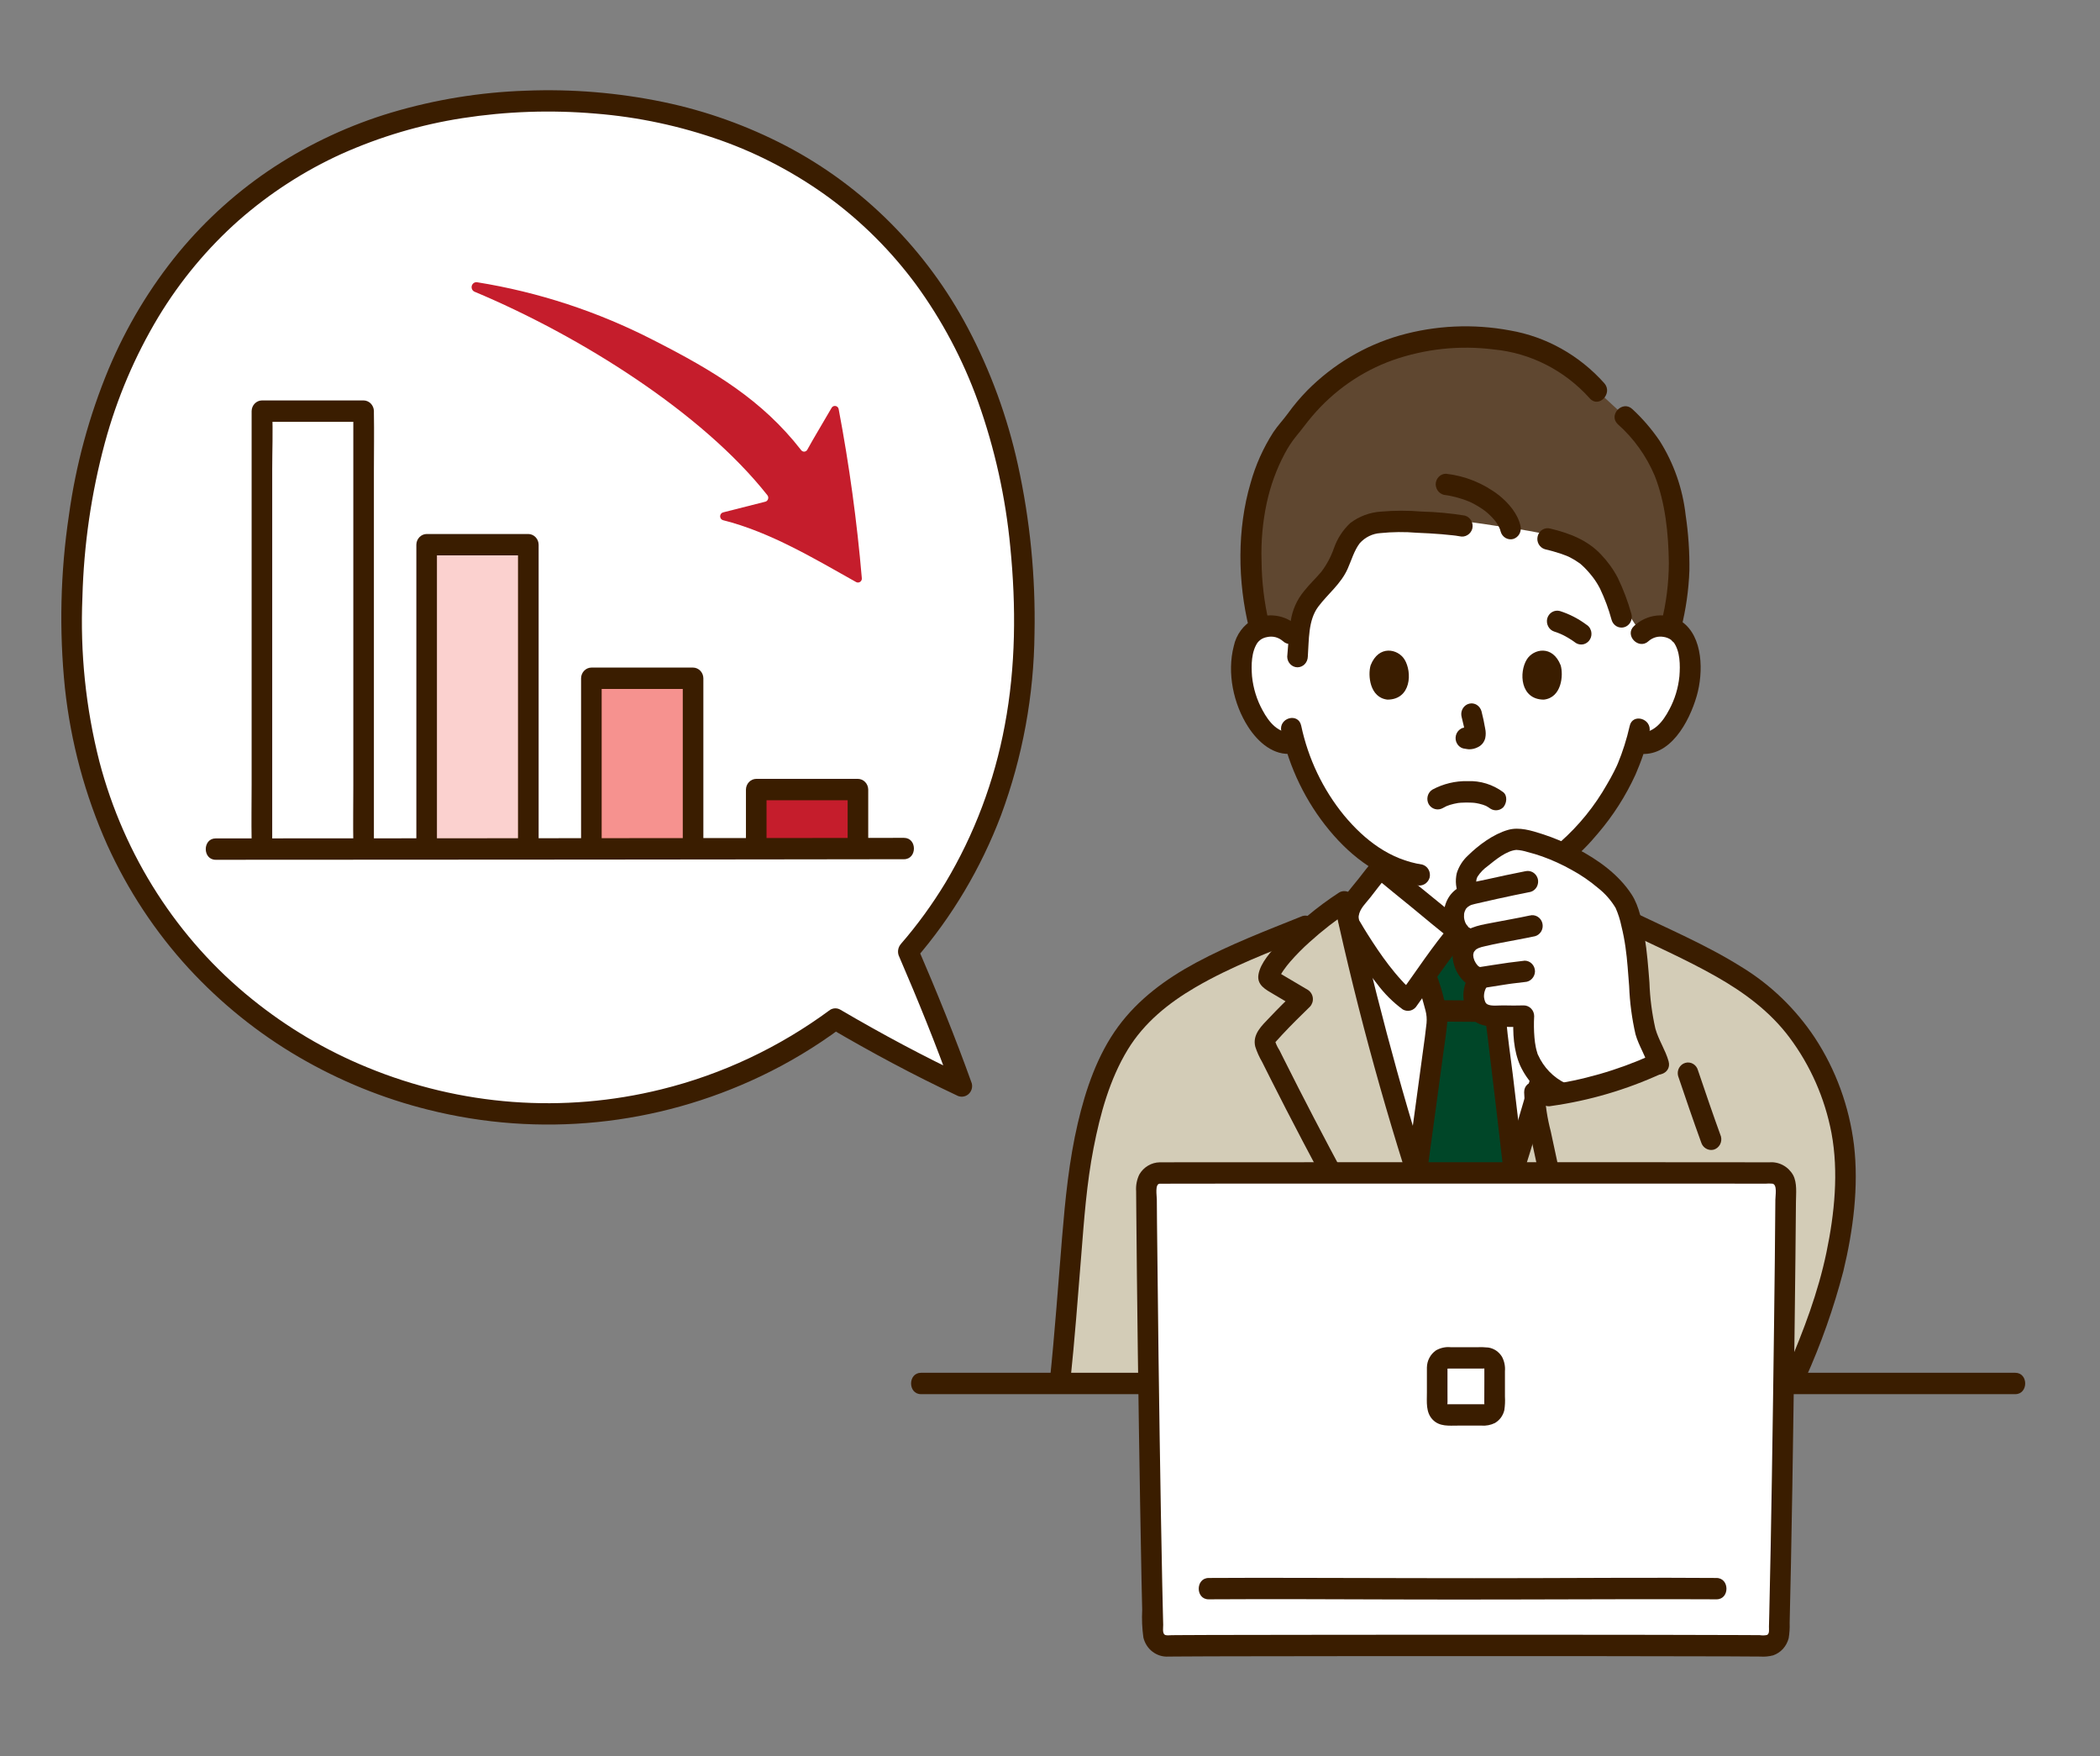 <svg width="61" height="51" viewBox="0 0 61 51" fill="none" xmlns="http://www.w3.org/2000/svg">
<rect x="0" y="0" width="61" height="51" fill="#808080" stroke="none"/>
<path d="M47.676 18.398C47.754 18.324 47.844 18.266 47.943 18.228C48.042 18.191 48.147 18.174 48.253 18.179C48.386 18.174 48.519 18.208 48.636 18.275C48.753 18.343 48.85 18.442 48.917 18.562C49.143 18.968 49.133 19.717 48.982 20.18C48.874 20.508 48.699 21.01 48.275 21.37C48.181 21.451 48.073 21.51 47.956 21.545C47.84 21.58 47.717 21.59 47.597 21.573L47.532 21.562C47.468 21.786 47.39 22.005 47.299 22.218C47.128 22.7 46.189 24.38 44.997 25.053C44.997 25.147 44.997 25.207 44.997 25.207C44.898 25.291 42.88 26.942 42.727 27.055H42.371C42.218 26.942 40.199 25.291 40.1 25.207V25.011C39.587 24.701 39.133 24.295 38.763 23.813C38.235 23.151 37.844 22.385 37.613 21.561C37.484 21.589 37.352 21.586 37.225 21.553C37.098 21.52 36.98 21.458 36.88 21.37C36.456 21.01 36.28 20.508 36.172 20.18C36.021 19.717 36.011 18.968 36.237 18.562C36.304 18.442 36.401 18.343 36.518 18.275C36.635 18.208 36.768 18.174 36.902 18.179C37.007 18.174 37.112 18.191 37.211 18.229C37.309 18.266 37.4 18.324 37.477 18.398C37.477 18.398 36.041 13.023 42.577 13.023C49.113 13.023 47.676 18.398 47.676 18.398Z" fill="white"/>
<path d="M26.381 27.635C28.437 25.267 29.752 22.055 29.752 18.109C29.752 8.211 23.738 2.934 15.917 2.934C8.096 2.934 2.082 8.211 2.082 18.108C2.082 27.16 8.999 32.35 15.917 32.35C18.908 32.353 21.825 31.39 24.264 29.595C25.063 30.063 27.016 31.11 27.938 31.542C27.485 30.272 26.892 28.818 26.381 27.635Z" fill="white"/>
<path d="M30.648 40.119C30.873 37.991 31.14 35.585 31.319 34.153C31.567 32.486 31.933 31.207 32.548 30.238C33.656 28.491 35.815 27.753 38.278 26.751C38.555 26.528 38.825 26.332 39.043 26.188C39.569 28.612 40.257 31.205 40.997 33.563C41.573 35.399 41.743 35.96 42.539 37.986C43.337 35.961 43.507 35.4 44.083 33.563C44.823 31.205 45.51 28.612 46.036 26.188C46.255 26.332 46.525 26.528 46.802 26.751C49.265 27.753 51.424 28.491 52.532 30.238C53.147 31.207 53.513 32.486 53.761 34.153C53.94 35.585 52.877 38.486 51.984 40.426L30.648 40.119Z" fill="#D3CCB7"/>
<path d="M31.09 40.119C31.218 38.903 31.309 37.683 31.407 36.464C31.49 35.418 31.564 34.372 31.765 33.342C31.958 32.349 32.232 31.348 32.757 30.484C33.233 29.7 33.945 29.128 34.715 28.678C35.755 28.069 36.887 27.646 37.997 27.199C38.072 27.175 38.136 27.122 38.175 27.051C38.213 26.98 38.224 26.896 38.206 26.817C38.184 26.738 38.133 26.671 38.065 26.631C37.996 26.59 37.914 26.579 37.838 26.601C36.793 27.021 35.733 27.424 34.736 27.96C33.876 28.423 33.07 29.01 32.478 29.816C31.88 30.631 31.538 31.631 31.308 32.617C31.053 33.708 30.944 34.817 30.851 35.933C30.736 37.329 30.638 38.726 30.492 40.12C30.493 40.202 30.524 40.28 30.58 40.339C30.636 40.397 30.712 40.429 30.791 40.43C30.87 40.428 30.945 40.395 31.001 40.337C31.057 40.279 31.089 40.201 31.09 40.12V40.119Z" fill="#3A1D00"/>
<path d="M58.538 39.867H26.754C26.369 39.867 26.368 40.488 26.754 40.488H58.538C58.923 40.488 58.924 39.867 58.538 39.867Z" fill="#3A1D00"/>
<path d="M42.43 37.696C41.729 35.9 41.549 35.307 41 33.561C40.321 31.396 39.686 29.033 39.179 26.784C39.16 26.672 39.165 26.556 39.194 26.446C39.223 26.336 39.275 26.235 39.347 26.148C39.575 25.874 39.862 25.478 40.094 25.207C40.194 25.29 42.212 26.942 42.365 27.054H42.721C42.874 26.942 44.892 25.29 44.992 25.207C45.225 25.478 45.512 25.874 45.739 26.148C45.811 26.235 45.863 26.337 45.892 26.446C45.921 26.556 45.926 26.672 45.907 26.784C45.4 29.033 44.765 31.396 44.086 33.561C43.537 35.307 43.357 35.9 42.656 37.696H42.43Z" fill="white"/>
<path d="M41.825 36.077C41.987 36.532 42.175 37.032 42.434 37.696H42.661C43.307 36.043 43.511 35.409 43.967 33.956C43.746 31.989 43.453 29.649 43.453 29.58C43.458 29.456 43.476 29.332 43.508 29.212C43.521 29.157 43.533 29.102 43.544 29.048C43.603 28.774 43.614 28.634 43.681 28.345L43.686 28.331C43.36 27.875 42.966 27.335 42.726 27.055H42.37C42.133 27.332 41.743 27.866 41.419 28.319C41.438 28.373 41.45 28.408 41.45 28.408C41.52 28.59 41.575 28.778 41.616 28.969C41.69 29.179 41.734 29.398 41.748 29.62C41.749 29.737 41.441 31.955 41.156 34.042C41.414 34.864 41.592 35.424 41.825 36.077Z" fill="#004628"/>
<path d="M40.959 37.619C39.695 35.346 38.446 33.063 37.281 30.733C37.242 30.654 37.203 30.576 37.164 30.498C37.116 30.425 37.077 30.347 37.048 30.264C37.045 30.247 36.997 30.324 37.078 30.231C37.131 30.17 37.186 30.111 37.241 30.052C37.503 29.771 37.776 29.502 38.051 29.235C38.083 29.201 38.106 29.16 38.121 29.115C38.136 29.07 38.14 29.023 38.134 28.976C38.128 28.929 38.112 28.884 38.087 28.845C38.062 28.805 38.029 28.772 37.99 28.747L37.508 28.462L37.293 28.335L37.159 28.255L37.106 28.223C37.069 28.199 37.069 28.203 37.106 28.235L37.147 28.392C37.145 28.428 37.143 28.404 37.158 28.383C37.174 28.358 37.189 28.333 37.202 28.306C37.227 28.262 37.254 28.22 37.283 28.178C37.343 28.092 37.407 28.009 37.476 27.93C37.654 27.726 37.844 27.534 38.045 27.355C38.408 27.027 38.794 26.727 39.199 26.457L38.76 26.271C39.447 29.428 40.307 32.542 41.338 35.597C41.586 36.333 41.861 37.058 42.144 37.781C42.167 37.859 42.218 37.925 42.286 37.965C42.355 38.006 42.435 38.017 42.512 37.998C42.588 37.976 42.653 37.923 42.692 37.852C42.731 37.78 42.741 37.696 42.721 37.616C41.616 34.784 40.744 31.851 39.995 28.898C39.76 27.971 39.541 27.041 39.337 26.106C39.325 26.06 39.302 26.018 39.272 25.983C39.241 25.948 39.203 25.92 39.161 25.902C39.119 25.884 39.073 25.877 39.027 25.88C38.982 25.883 38.937 25.897 38.898 25.92C38.264 26.332 37.68 26.82 37.157 27.374C36.934 27.618 36.616 27.953 36.556 28.298C36.502 28.611 36.773 28.741 36.991 28.871L37.688 29.283L37.628 28.796C37.375 29.042 37.123 29.29 36.881 29.547C36.661 29.779 36.371 30.034 36.463 30.398C36.513 30.552 36.579 30.699 36.66 30.837C36.738 30.994 36.817 31.151 36.896 31.308C37.047 31.609 37.2 31.909 37.355 32.209C37.994 33.449 38.653 34.679 39.322 35.903C39.693 36.581 40.066 37.258 40.442 37.933C40.635 38.279 41.152 37.967 40.959 37.619Z" fill="#3A1D00"/>
<path d="M43.37 29.058C42.843 29.058 42.317 29.047 41.791 29.047C41.712 29.047 41.636 29.08 41.58 29.138C41.524 29.196 41.492 29.275 41.492 29.357C41.492 29.44 41.524 29.518 41.58 29.577C41.636 29.635 41.712 29.668 41.791 29.668C42.317 29.668 42.843 29.679 43.37 29.679C43.449 29.679 43.525 29.647 43.581 29.588C43.637 29.53 43.669 29.451 43.669 29.369C43.669 29.287 43.637 29.208 43.581 29.149C43.525 29.091 43.449 29.058 43.37 29.058Z" fill="#3A1D00"/>
<path d="M43.39 28.264C43.341 28.478 43.309 28.695 43.266 28.91C43.202 29.131 43.164 29.358 43.152 29.588C43.158 29.736 43.186 29.886 43.203 30.033C43.295 30.806 43.389 31.578 43.48 32.351C43.544 32.889 43.606 33.427 43.667 33.965C43.669 34.046 43.702 34.124 43.757 34.182C43.813 34.239 43.888 34.273 43.966 34.275C44.045 34.275 44.121 34.242 44.177 34.184C44.233 34.126 44.265 34.047 44.265 33.965C44.162 33.051 44.056 32.137 43.945 31.224C43.881 30.694 43.795 30.16 43.755 29.627C43.755 29.478 43.777 29.33 43.82 29.187C43.874 28.936 43.911 28.681 43.968 28.43C44.057 28.042 43.48 27.876 43.391 28.265L43.39 28.264Z" fill="#3A1D00"/>
<path d="M41.457 34.022C41.613 32.875 41.773 31.729 41.925 30.582C41.965 30.284 42.015 29.984 42.04 29.684C42.047 29.493 42.023 29.302 41.969 29.12C41.904 28.823 41.816 28.532 41.706 28.251C41.665 28.18 41.6 28.129 41.523 28.108C41.447 28.087 41.365 28.098 41.297 28.139C41.229 28.182 41.181 28.25 41.161 28.329C41.141 28.408 41.151 28.492 41.189 28.564C41.236 28.691 41.273 28.822 41.3 28.956C41.333 29.086 41.376 29.213 41.407 29.344C41.439 29.463 41.449 29.588 41.438 29.712C41.405 30.021 41.376 30.218 41.332 30.539C41.184 31.645 41.031 32.751 40.88 33.856C40.861 33.935 40.873 34.019 40.911 34.09C40.95 34.161 41.014 34.214 41.089 34.238C41.165 34.259 41.247 34.248 41.315 34.208C41.384 34.167 41.435 34.1 41.457 34.021V34.022Z" fill="#3A1D00"/>
<path d="M48.084 13.167C47.844 12.768 47.549 12.408 47.207 12.099L46.393 11.348C45.337 10.127 43.934 9.79 42.551 9.79C41.151 9.769 39.786 10.235 38.671 11.113C38.255 11.452 37.887 11.85 37.578 12.294C36.869 13.014 36.304 14.587 36.346 16.147C36.341 16.853 36.424 17.556 36.594 18.24C36.691 18.202 36.794 18.182 36.898 18.179C37.003 18.174 37.108 18.192 37.207 18.229C37.306 18.267 37.397 18.324 37.474 18.399L37.703 18.565C37.719 18.246 37.752 17.929 37.802 17.614C37.908 16.946 38.577 16.896 38.86 16.3C39.024 15.956 39.121 15.555 39.401 15.31C39.624 15.141 39.889 15.045 40.164 15.034C40.938 15.004 41.713 15.041 42.481 15.145C42.883 15.168 43.273 15.252 43.846 15.327C44.157 15.368 44.734 15.474 44.955 15.52C45.823 15.727 46.155 15.952 46.591 16.564C46.828 16.842 47.002 17.17 47.1 17.526L47.673 18.399C47.751 18.324 47.842 18.267 47.941 18.229C48.039 18.192 48.145 18.175 48.25 18.18C48.346 18.182 48.441 18.2 48.532 18.232C48.716 17.554 48.797 16.851 48.773 16.147C48.716 14.768 48.497 13.876 48.084 13.167Z" fill="#5F4730"/>
<path d="M41.91 23.467C41.947 23.447 41.985 23.427 42.023 23.408C42.088 23.377 41.961 23.431 42.036 23.404C42.063 23.393 42.091 23.383 42.119 23.374C42.196 23.351 42.273 23.333 42.352 23.32C42.308 23.328 42.331 23.322 42.361 23.319C42.384 23.316 42.407 23.314 42.43 23.312C42.485 23.308 42.541 23.306 42.596 23.306C42.648 23.306 42.7 23.307 42.752 23.31C42.775 23.311 42.799 23.313 42.823 23.315C42.831 23.316 42.92 23.33 42.849 23.317C42.926 23.33 43.003 23.348 43.078 23.371C43.11 23.381 43.141 23.399 43.173 23.406C43.164 23.404 43.112 23.376 43.146 23.395C43.16 23.402 43.173 23.408 43.186 23.416C43.206 23.426 43.225 23.438 43.243 23.45C43.268 23.466 43.336 23.52 43.243 23.445C43.3 23.501 43.376 23.532 43.455 23.532C43.534 23.532 43.609 23.501 43.666 23.445C43.765 23.334 43.798 23.113 43.666 23.006C43.364 22.782 42.999 22.669 42.629 22.685C42.274 22.677 41.923 22.762 41.608 22.931C41.54 22.973 41.491 23.041 41.471 23.12C41.451 23.2 41.462 23.284 41.501 23.355C41.542 23.425 41.608 23.476 41.684 23.496C41.76 23.517 41.841 23.506 41.91 23.467L41.91 23.467Z" fill="#3A1D00"/>
<path d="M42.457 20.821C42.503 20.994 42.54 21.169 42.567 21.346L42.557 21.263C42.56 21.287 42.561 21.311 42.559 21.336L42.569 21.253C42.568 21.264 42.565 21.275 42.562 21.286L42.592 21.212C42.589 21.219 42.585 21.226 42.581 21.233L42.627 21.17C42.623 21.176 42.617 21.182 42.611 21.186L42.672 21.138C42.659 21.146 42.645 21.154 42.632 21.16L42.703 21.129C42.681 21.138 42.659 21.145 42.636 21.149L42.715 21.138C42.694 21.141 42.673 21.141 42.652 21.138L42.731 21.149C42.707 21.146 42.684 21.14 42.66 21.136C42.621 21.123 42.58 21.121 42.541 21.131C42.501 21.133 42.463 21.145 42.429 21.168C42.396 21.188 42.366 21.215 42.342 21.248C42.318 21.28 42.301 21.317 42.291 21.357C42.281 21.396 42.279 21.437 42.284 21.478C42.289 21.518 42.302 21.557 42.322 21.592C42.341 21.627 42.367 21.658 42.398 21.682C42.428 21.707 42.463 21.724 42.501 21.735C42.559 21.742 42.615 21.758 42.674 21.76C42.764 21.761 42.853 21.739 42.934 21.696C42.985 21.671 43.03 21.635 43.067 21.59C43.103 21.544 43.129 21.491 43.143 21.435C43.162 21.343 43.161 21.249 43.141 21.158C43.113 20.989 43.076 20.822 43.034 20.656C43.012 20.578 42.963 20.512 42.897 20.47C42.845 20.439 42.786 20.424 42.727 20.428C42.667 20.432 42.611 20.454 42.563 20.492C42.516 20.53 42.481 20.581 42.462 20.64C42.443 20.698 42.442 20.761 42.457 20.821L42.457 20.821Z" fill="#3A1D00"/>
<path d="M39.813 19.322C39.729 19.607 39.784 20.262 40.304 20.318C40.991 20.314 41.028 19.522 40.796 19.149C40.607 18.845 40.05 18.718 39.813 19.322Z" fill="#3A1D00"/>
<path d="M45.334 19.322C45.418 19.607 45.363 20.262 44.843 20.318C44.156 20.314 44.119 19.522 44.351 19.15C44.54 18.844 45.097 18.718 45.334 19.322Z" fill="#3A1D00"/>
<path d="M37.687 18.179C37.517 18.021 37.306 17.918 37.08 17.884C36.854 17.849 36.623 17.885 36.416 17.985C36.27 18.063 36.143 18.173 36.043 18.308C35.943 18.443 35.873 18.599 35.838 18.765C35.637 19.541 35.828 20.443 36.254 21.106C36.543 21.555 37 21.961 37.555 21.885C37.634 21.882 37.709 21.849 37.764 21.791C37.82 21.734 37.852 21.656 37.855 21.575C37.855 21.424 37.717 21.242 37.555 21.264C37.14 21.321 36.859 20.973 36.675 20.629C36.507 20.325 36.403 19.987 36.368 19.639C36.344 19.319 36.345 18.923 36.536 18.652C36.548 18.635 36.545 18.639 36.529 18.663C36.541 18.648 36.554 18.633 36.568 18.619C36.574 18.614 36.634 18.564 36.606 18.585C36.666 18.541 36.735 18.513 36.807 18.501C36.887 18.483 36.97 18.484 37.049 18.504C37.129 18.525 37.202 18.564 37.265 18.619C37.551 18.885 37.975 18.447 37.688 18.18L37.687 18.179Z" fill="#3A1D00"/>
<path d="M47.886 18.619C47.946 18.567 48.016 18.529 48.091 18.507C48.166 18.486 48.245 18.482 48.322 18.496C48.402 18.507 48.478 18.537 48.545 18.585C48.527 18.572 48.648 18.696 48.608 18.642C48.808 18.909 48.808 19.32 48.783 19.639C48.749 19.98 48.649 20.31 48.487 20.609C48.304 20.96 48.019 21.323 47.596 21.265C47.517 21.265 47.441 21.298 47.385 21.356C47.329 21.415 47.297 21.493 47.297 21.575C47.299 21.657 47.331 21.735 47.387 21.793C47.442 21.851 47.517 21.884 47.596 21.886C48.506 22.011 49.067 20.971 49.287 20.207C49.481 19.531 49.479 18.486 48.847 18.049C48.634 17.913 48.384 17.852 48.135 17.876C47.885 17.9 47.65 18.007 47.464 18.181C47.177 18.448 47.601 18.886 47.887 18.619L47.886 18.619Z" fill="#3A1D00"/>
<path d="M47.337 21.09C47.253 21.463 47.137 21.827 46.992 22.179C46.975 22.223 47.021 22.116 46.991 22.18C46.981 22.201 46.971 22.224 46.962 22.246C46.937 22.301 46.91 22.355 46.883 22.408C46.821 22.532 46.753 22.653 46.683 22.772C46.324 23.407 45.864 23.974 45.324 24.451C45.033 24.709 44.69 24.894 44.319 24.992C43.945 25.083 44.103 25.681 44.479 25.591C45.259 25.403 45.909 24.815 46.419 24.2C46.856 23.689 47.221 23.118 47.504 22.502C47.523 22.458 47.541 22.413 47.56 22.368C47.565 22.355 47.591 22.29 47.573 22.332C47.555 22.376 47.575 22.33 47.578 22.323C47.595 22.284 47.611 22.243 47.627 22.203C47.649 22.149 47.67 22.094 47.689 22.038C47.783 21.784 47.858 21.522 47.914 21.255C47.991 20.865 47.415 20.699 47.337 21.09H47.337Z" fill="#3A1D00"/>
<path d="M37.219 21.237C37.452 22.301 37.932 23.29 38.618 24.117C39.281 24.916 40.135 25.55 41.158 25.708C41.234 25.727 41.315 25.716 41.383 25.675C41.451 25.635 41.502 25.569 41.526 25.491C41.546 25.412 41.536 25.327 41.497 25.256C41.458 25.184 41.393 25.132 41.317 25.109C40.383 24.965 39.647 24.408 39.041 23.679C38.427 22.928 38 22.033 37.796 21.072C37.711 20.683 37.134 20.847 37.219 21.237Z" fill="#3A1D00"/>
<path d="M46.602 11.13C45.877 10.317 44.912 9.777 43.859 9.596C42.794 9.397 41.7 9.447 40.656 9.743C39.646 10.034 38.723 10.583 37.972 11.34C37.768 11.549 37.58 11.772 37.408 12.01C37.274 12.194 37.117 12.358 36.989 12.549C36.696 13.004 36.472 13.503 36.326 14.029C35.931 15.371 35.95 16.891 36.282 18.245C36.377 18.632 36.954 18.468 36.859 18.08C36.721 17.492 36.65 16.89 36.645 16.285C36.627 15.725 36.677 15.165 36.793 14.618C36.901 14.112 37.078 13.624 37.32 13.17C37.416 12.988 37.529 12.817 37.658 12.659C37.814 12.473 37.954 12.275 38.112 12.09C38.745 11.343 39.554 10.781 40.461 10.458C41.402 10.129 42.401 10.023 43.387 10.148C44.455 10.249 45.449 10.755 46.179 11.569C46.438 11.865 46.86 11.425 46.602 11.13Z" fill="#3A1D00"/>
<path d="M48.834 18.244C48.972 17.697 49.052 17.135 49.073 16.57C49.08 16.033 49.044 15.496 48.965 14.966C48.879 14.193 48.62 13.452 48.208 12.801C47.979 12.464 47.713 12.155 47.416 11.881C47.132 11.613 46.708 12.05 46.993 12.319C47.456 12.729 47.823 13.242 48.067 13.82C48.377 14.611 48.465 15.5 48.476 16.347C48.474 16.932 48.401 17.514 48.258 18.079C48.166 18.467 48.743 18.632 48.834 18.244V18.244Z" fill="#3A1D00"/>
<path d="M42.557 14.974C42.14 14.906 41.72 14.867 41.298 14.856C40.904 14.823 40.507 14.824 40.113 14.858C39.792 14.878 39.484 14.993 39.224 15.188C39.008 15.389 38.844 15.642 38.746 15.925C38.66 16.17 38.537 16.4 38.382 16.605C38.217 16.801 38.029 16.975 37.871 17.177C37.67 17.422 37.538 17.721 37.492 18.04C37.442 18.382 37.417 18.725 37.391 19.069C37.391 19.151 37.423 19.23 37.479 19.288C37.535 19.346 37.611 19.379 37.69 19.379C37.769 19.378 37.844 19.345 37.9 19.287C37.955 19.229 37.987 19.151 37.989 19.069C38.025 18.591 37.994 18.017 38.291 17.62C38.573 17.244 38.948 16.962 39.146 16.518C39.256 16.273 39.333 15.991 39.497 15.776C39.653 15.602 39.867 15.496 40.096 15.482C40.449 15.446 40.804 15.442 41.157 15.472C41.396 15.481 41.635 15.495 41.873 15.514C41.983 15.523 42.092 15.533 42.201 15.546C42.224 15.548 42.339 15.563 42.28 15.555C42.319 15.56 42.359 15.566 42.398 15.574C42.474 15.593 42.555 15.582 42.623 15.541C42.692 15.501 42.743 15.435 42.766 15.357C42.786 15.278 42.776 15.193 42.737 15.122C42.697 15.05 42.633 14.998 42.557 14.975L42.557 14.974Z" fill="#3A1D00"/>
<path d="M44.876 15.95C45.026 15.986 45.175 16.025 45.321 16.074C45.379 16.093 45.437 16.114 45.494 16.137C45.507 16.142 45.594 16.18 45.533 16.152C45.557 16.163 45.58 16.174 45.603 16.186C45.7 16.235 45.794 16.293 45.883 16.357C45.946 16.401 45.861 16.335 45.907 16.375C45.925 16.391 45.943 16.407 45.961 16.423C46.004 16.462 46.045 16.503 46.084 16.545C46.126 16.59 46.166 16.635 46.205 16.684C46.222 16.705 46.24 16.727 46.257 16.748C46.263 16.756 46.31 16.818 46.28 16.778C46.354 16.877 46.42 16.983 46.477 17.095C46.615 17.384 46.728 17.687 46.812 17.998C46.833 18.077 46.884 18.145 46.953 18.186C47.022 18.226 47.104 18.237 47.18 18.215C47.257 18.193 47.322 18.14 47.361 18.069C47.4 17.997 47.41 17.912 47.389 17.833C47.288 17.471 47.156 17.119 46.993 16.781C46.863 16.533 46.699 16.306 46.507 16.105C46.108 15.679 45.582 15.483 45.035 15.351C44.997 15.34 44.958 15.337 44.919 15.342C44.88 15.347 44.842 15.36 44.808 15.38C44.773 15.4 44.743 15.427 44.719 15.46C44.695 15.492 44.678 15.528 44.667 15.568C44.657 15.607 44.654 15.648 44.658 15.689C44.663 15.729 44.676 15.768 44.695 15.803C44.715 15.839 44.741 15.87 44.772 15.895C44.803 15.92 44.838 15.939 44.876 15.95L44.876 15.95Z" fill="#3A1D00"/>
<path d="M44.166 15.27C44.085 14.913 43.817 14.606 43.546 14.387C43.095 14.037 42.562 13.82 42.002 13.758C41.923 13.758 41.847 13.79 41.791 13.849C41.735 13.907 41.703 13.986 41.703 14.068C41.706 14.15 41.738 14.227 41.793 14.285C41.849 14.343 41.924 14.376 42.002 14.379C41.957 14.373 42.054 14.387 42.065 14.389C42.1 14.396 42.135 14.402 42.171 14.41C42.229 14.422 42.287 14.437 42.345 14.453C42.462 14.485 42.577 14.525 42.689 14.572C42.63 14.548 42.701 14.578 42.714 14.584C42.741 14.597 42.768 14.61 42.795 14.624C42.843 14.649 42.89 14.675 42.936 14.703C42.98 14.729 43.023 14.757 43.066 14.787C43.088 14.802 43.109 14.818 43.131 14.834C43.145 14.844 43.2 14.888 43.141 14.84C43.211 14.896 43.277 14.958 43.339 15.023C43.366 15.051 43.391 15.08 43.416 15.109C43.429 15.126 43.442 15.143 43.456 15.159C43.468 15.173 43.416 15.099 43.456 15.16C43.494 15.216 43.529 15.276 43.559 15.337C43.564 15.351 43.57 15.364 43.577 15.376C43.537 15.323 43.556 15.316 43.566 15.352C43.574 15.38 43.583 15.407 43.59 15.435C43.611 15.514 43.662 15.581 43.731 15.622C43.8 15.662 43.881 15.673 43.958 15.652C44.033 15.628 44.097 15.576 44.136 15.505C44.175 15.433 44.186 15.349 44.167 15.27L44.166 15.27Z" fill="#3A1D00"/>
<path d="M39.885 24.991C39.744 25.156 39.61 25.329 39.477 25.502C39.337 25.681 39.18 25.854 39.053 26.044C38.949 26.188 38.887 26.361 38.874 26.541C38.86 26.721 38.896 26.901 38.977 27.06C39.276 27.587 39.615 28.088 39.991 28.559C40.205 28.849 40.46 29.105 40.748 29.316C40.817 29.356 40.898 29.366 40.974 29.346C41.05 29.325 41.116 29.274 41.157 29.205C41.624 28.558 42.063 27.883 42.578 27.277C42.609 27.243 42.633 27.202 42.647 27.157C42.661 27.113 42.666 27.065 42.66 27.018C42.654 26.972 42.638 26.927 42.614 26.887C42.589 26.848 42.556 26.814 42.518 26.79C42.5 26.777 42.483 26.763 42.466 26.749C42.445 26.733 42.343 26.652 42.42 26.713C42.33 26.641 42.241 26.569 42.152 26.497C41.904 26.296 41.657 26.095 41.41 25.893C41.042 25.593 40.672 25.296 40.307 24.991C40.25 24.935 40.175 24.904 40.096 24.904C40.017 24.904 39.942 24.935 39.884 24.991C39.829 25.049 39.798 25.128 39.798 25.21C39.798 25.292 39.829 25.371 39.884 25.43C40.257 25.742 40.636 26.046 41.012 26.353C41.411 26.678 41.803 27.019 42.216 27.326L42.155 26.838C41.606 27.483 41.138 28.203 40.641 28.891L41.05 28.78C40.926 28.69 40.812 28.586 40.711 28.47C40.58 28.328 40.458 28.179 40.34 28.026C40.119 27.738 39.916 27.434 39.722 27.126C39.653 27.016 39.585 26.906 39.52 26.793C39.498 26.76 39.478 26.725 39.461 26.689C39.447 26.655 39.466 26.687 39.467 26.699C39.463 26.664 39.463 26.63 39.468 26.595C39.5 26.384 39.679 26.224 39.803 26.065C39.969 25.851 40.132 25.635 40.307 25.43C40.562 25.132 40.141 24.691 39.885 24.991Z" fill="#3A1D00"/>
<path d="M45.753 26.105C45.067 29.263 44.206 32.377 43.175 35.431C42.927 36.167 42.652 36.893 42.37 37.616C42.349 37.695 42.36 37.78 42.399 37.851C42.438 37.923 42.502 37.975 42.579 37.998C42.655 38.018 42.736 38.006 42.804 37.966C42.873 37.925 42.924 37.859 42.947 37.781C44.051 34.949 44.923 32.016 45.672 29.063C45.907 28.136 46.126 27.205 46.33 26.27C46.415 25.881 45.838 25.715 45.753 26.105Z" fill="#3A1D00"/>
<path d="M44.781 25.43C44.956 25.635 45.119 25.851 45.285 26.065C45.409 26.224 45.588 26.384 45.62 26.595C45.625 26.629 45.626 26.663 45.622 26.697C45.622 26.695 45.642 26.652 45.627 26.689C45.61 26.725 45.59 26.76 45.568 26.793C45.503 26.906 45.435 27.016 45.366 27.125C45.172 27.434 44.969 27.738 44.748 28.026C44.63 28.179 44.508 28.328 44.377 28.47C44.276 28.586 44.162 28.69 44.038 28.78L44.447 28.891C43.951 28.203 43.482 27.483 42.933 26.838L42.872 27.326C43.285 27.019 43.677 26.678 44.076 26.353C44.452 26.046 44.831 25.742 45.204 25.43C45.259 25.371 45.291 25.292 45.291 25.21C45.291 25.128 45.259 25.049 45.204 24.991C45.147 24.934 45.071 24.903 44.992 24.903C44.913 24.903 44.838 24.934 44.781 24.991C44.416 25.295 44.046 25.593 43.679 25.893C43.431 26.094 43.184 26.296 42.936 26.497C42.847 26.569 42.758 26.641 42.668 26.713C42.745 26.652 42.644 26.733 42.622 26.749C42.605 26.762 42.588 26.776 42.571 26.79C42.532 26.814 42.499 26.848 42.474 26.887C42.45 26.927 42.434 26.971 42.428 27.018C42.422 27.065 42.427 27.112 42.441 27.157C42.455 27.202 42.479 27.243 42.51 27.277C43.026 27.883 43.464 28.558 43.931 29.205C43.972 29.275 44.038 29.325 44.114 29.346C44.19 29.367 44.271 29.356 44.34 29.316C44.885 28.945 45.288 28.337 45.655 27.79C45.803 27.57 45.946 27.345 46.08 27.115C46.163 26.975 46.209 26.815 46.214 26.651C46.219 26.487 46.184 26.324 46.11 26.178C45.993 25.971 45.853 25.779 45.693 25.605C45.532 25.398 45.373 25.19 45.204 24.991C44.948 24.691 44.526 25.131 44.781 25.43Z" fill="#3A1D00"/>
<path d="M45.152 18.343C45.226 18.367 45.299 18.395 45.371 18.426L45.299 18.394C45.469 18.469 45.629 18.563 45.778 18.675C45.813 18.696 45.851 18.71 45.891 18.715C45.93 18.72 45.97 18.718 46.009 18.707C46.084 18.685 46.148 18.634 46.188 18.564C46.208 18.529 46.221 18.489 46.226 18.448C46.231 18.407 46.228 18.365 46.218 18.325L46.188 18.251C46.162 18.205 46.125 18.167 46.08 18.14C45.846 17.966 45.586 17.832 45.311 17.745C45.234 17.724 45.153 17.735 45.084 17.775C45.015 17.816 44.965 17.883 44.943 17.962C44.924 18.041 44.935 18.125 44.974 18.196C45.012 18.267 45.076 18.32 45.152 18.343Z" fill="#3A1D00"/>
<path d="M52.44 40.044C52.895 39.036 53.265 37.989 53.545 36.915C53.829 35.739 53.997 34.457 53.853 33.246C53.715 32.131 53.326 31.065 52.716 30.136C52.158 29.296 51.429 28.594 50.581 28.078C49.548 27.43 48.42 26.96 47.332 26.426C47.263 26.387 47.182 26.376 47.106 26.397C47.03 26.418 46.964 26.468 46.923 26.538C46.883 26.609 46.873 26.693 46.893 26.773C46.913 26.852 46.962 26.92 47.03 26.962C47.977 27.427 48.949 27.846 49.869 28.37C50.666 28.824 51.419 29.378 51.981 30.131C52.589 30.944 53.007 31.893 53.2 32.903C53.412 34.035 53.288 35.248 53.055 36.366C52.812 37.533 52.391 38.643 51.923 39.73C51.886 39.802 51.876 39.886 51.896 39.965C51.916 40.044 51.964 40.112 52.031 40.155C52.099 40.196 52.181 40.207 52.257 40.187C52.334 40.166 52.399 40.114 52.44 40.044H52.44Z" fill="#3A1D00"/>
<path d="M42.312 26.273C42.354 26.198 42.411 26.133 42.478 26.081C42.546 26.03 42.623 25.992 42.705 25.972C42.389 25.413 42.767 25.103 43.276 24.732C43.539 24.541 43.896 24.344 44.124 24.379C45.129 24.531 46.68 25.311 47.202 26.236C47.658 27.364 47.539 28.459 47.754 29.742C47.849 30.314 48.145 30.626 48.204 30.994C47.302 31.214 46.413 31.49 45.543 31.821C45.284 31.733 45.045 31.587 44.845 31.394C44.645 31.201 44.487 30.965 44.384 30.703C44.266 30.386 44.246 29.829 44.268 29.512C43.936 29.521 43.636 29.512 43.298 29.5C42.966 29.488 42.857 29.26 42.815 29.009C42.793 28.818 42.842 28.626 42.952 28.473C42.952 28.473 42.979 28.44 43.015 28.395C42.788 28.416 42.564 28.139 42.51 27.859C42.486 27.748 42.498 27.632 42.544 27.528C42.59 27.425 42.667 27.34 42.764 27.287L42.728 27.282C42.413 27.244 42.262 26.91 42.239 26.723C42.216 26.569 42.241 26.411 42.312 26.273Z" fill="white"/>
<path d="M48.469 30.822C48.376 30.489 48.176 30.203 48.084 29.869C47.985 29.429 47.927 28.98 47.912 28.529C47.877 28.086 47.844 27.643 47.772 27.205C47.706 26.804 47.619 26.323 47.398 25.981C47.016 25.39 46.412 24.964 45.809 24.648C45.484 24.476 45.146 24.333 44.798 24.221C44.485 24.121 44.13 24.008 43.805 24.101C43.38 24.222 42.951 24.54 42.635 24.851C42.489 24.986 42.379 25.159 42.317 25.352C42.262 25.581 42.289 25.824 42.394 26.034C42.434 26.105 42.5 26.156 42.577 26.177C42.653 26.198 42.735 26.187 42.803 26.146C42.87 26.103 42.919 26.035 42.939 25.956C42.959 25.876 42.949 25.792 42.911 25.721C42.89 25.679 42.88 25.632 42.882 25.585C42.885 25.538 42.899 25.492 42.923 25.452C43.001 25.335 43.099 25.234 43.213 25.153C43.44 24.97 43.754 24.708 44.046 24.682C44.155 24.688 44.263 24.709 44.367 24.742C44.513 24.778 44.657 24.823 44.8 24.873C45.092 24.978 45.376 25.107 45.648 25.26C45.921 25.408 46.179 25.584 46.417 25.786C46.621 25.946 46.795 26.143 46.93 26.368C47.004 26.537 47.061 26.713 47.098 26.895C47.148 27.095 47.187 27.298 47.216 27.503C47.271 27.88 47.292 28.261 47.323 28.641C47.341 29.111 47.403 29.578 47.507 30.035C47.6 30.369 47.803 30.665 47.892 30.988C47.999 31.371 48.576 31.208 48.469 30.823L48.469 30.822Z" fill="#3A1D00"/>
<path d="M44.303 25.302C43.927 25.376 43.552 25.456 43.178 25.54C42.834 25.618 42.439 25.654 42.181 25.93C41.714 26.428 41.93 27.468 42.644 27.579C42.72 27.598 42.801 27.587 42.869 27.546C42.938 27.506 42.989 27.44 43.012 27.362C43.032 27.283 43.022 27.198 42.983 27.127C42.944 27.055 42.879 27.003 42.803 26.98C42.765 26.976 42.728 26.966 42.693 26.953C42.74 26.972 42.683 26.943 42.668 26.934C42.615 26.903 42.684 26.96 42.648 26.915C42.639 26.904 42.577 26.819 42.613 26.878C42.6 26.856 42.586 26.835 42.574 26.813C42.568 26.801 42.538 26.727 42.564 26.799C42.549 26.752 42.535 26.705 42.525 26.656C42.544 26.734 42.527 26.661 42.526 26.639C42.525 26.607 42.526 26.576 42.528 26.545C42.53 26.521 42.529 26.527 42.524 26.562C42.527 26.545 42.53 26.528 42.534 26.511C42.54 26.486 42.548 26.462 42.556 26.438C42.533 26.506 42.566 26.424 42.574 26.409C42.58 26.398 42.587 26.387 42.594 26.377C42.572 26.405 42.572 26.406 42.594 26.379C42.613 26.361 42.63 26.341 42.651 26.324C42.603 26.363 42.681 26.308 42.692 26.302C42.703 26.295 42.718 26.288 42.731 26.282C42.705 26.293 42.71 26.292 42.744 26.278C42.776 26.269 42.807 26.259 42.84 26.252C42.918 26.232 42.998 26.216 43.076 26.198C43.216 26.166 43.355 26.134 43.495 26.103C43.816 26.032 44.138 25.965 44.461 25.901C44.537 25.879 44.601 25.826 44.64 25.755C44.679 25.683 44.69 25.599 44.669 25.52C44.647 25.441 44.596 25.375 44.528 25.334C44.459 25.294 44.378 25.283 44.302 25.303L44.303 25.302Z" fill="#3A1D00"/>
<path d="M44.433 26.588C44.092 26.662 43.748 26.72 43.405 26.787C43.07 26.854 42.683 26.897 42.428 27.156C42.325 27.266 42.252 27.402 42.218 27.551C42.184 27.7 42.188 27.856 42.232 28.002C42.286 28.2 42.393 28.378 42.542 28.515C42.622 28.589 42.716 28.645 42.818 28.678C42.937 28.706 43.06 28.706 43.179 28.678C43.363 28.649 43.547 28.619 43.731 28.591C43.778 28.584 43.825 28.577 43.871 28.57C43.822 28.577 43.921 28.563 43.941 28.561C44.056 28.546 44.173 28.532 44.289 28.519C44.368 28.517 44.442 28.484 44.498 28.426C44.554 28.368 44.586 28.291 44.588 28.209C44.587 28.127 44.556 28.048 44.5 27.99C44.444 27.932 44.368 27.899 44.289 27.899C43.978 27.933 43.668 27.976 43.359 28.026L43.142 28.06L43.02 28.079C43.023 28.079 42.962 28.089 42.991 28.084C43.008 28.082 43.002 28.081 42.974 28.083L43.002 28.087C43.002 28.09 42.955 28.067 42.988 28.086C43.021 28.104 42.969 28.075 42.963 28.071C42.951 28.064 42.939 28.055 42.928 28.047C42.943 28.06 42.953 28.073 42.921 28.036C42.881 27.992 42.849 27.942 42.825 27.887C42.837 27.914 42.809 27.838 42.805 27.822C42.803 27.803 42.798 27.785 42.792 27.766C42.781 27.744 42.8 27.802 42.797 27.808C42.803 27.796 42.794 27.761 42.794 27.747C42.794 27.729 42.79 27.654 42.794 27.706C42.797 27.754 42.799 27.691 42.804 27.672C42.807 27.66 42.813 27.648 42.816 27.635C42.815 27.642 42.787 27.684 42.806 27.664C42.82 27.644 42.832 27.623 42.842 27.601C42.81 27.657 42.844 27.605 42.867 27.581C42.871 27.576 42.902 27.553 42.873 27.574C42.842 27.598 42.886 27.567 42.894 27.562C42.907 27.555 42.98 27.518 42.934 27.538C42.999 27.512 43.067 27.493 43.136 27.479C43.283 27.444 43.431 27.413 43.58 27.384C43.916 27.318 44.256 27.26 44.592 27.188C44.668 27.166 44.733 27.113 44.773 27.042C44.812 26.97 44.822 26.886 44.801 26.806C44.78 26.727 44.729 26.659 44.66 26.619C44.591 26.578 44.509 26.567 44.433 26.589L44.433 26.588Z" fill="#3A1D00"/>
<path d="M42.692 28.314C42.562 28.503 42.497 28.731 42.509 28.963C42.521 29.194 42.608 29.414 42.757 29.587C42.933 29.774 43.173 29.805 43.413 29.813C43.697 29.822 43.981 29.828 44.265 29.82L43.966 29.51C43.937 29.989 43.964 30.509 44.16 30.951C44.373 31.406 44.728 31.774 45.168 31.994C45.237 32.033 45.318 32.044 45.394 32.023C45.47 32.002 45.536 31.952 45.577 31.882C45.616 31.811 45.627 31.727 45.607 31.647C45.587 31.568 45.538 31.5 45.47 31.458C45.121 31.289 44.84 30.999 44.677 30.637C44.667 30.62 44.66 30.602 44.656 30.582C44.639 30.529 44.625 30.475 44.613 30.421C44.593 30.325 44.58 30.227 44.572 30.13C44.555 29.923 44.552 29.716 44.564 29.509C44.564 29.427 44.532 29.348 44.476 29.29C44.42 29.232 44.344 29.199 44.265 29.198C44.067 29.204 43.868 29.203 43.67 29.198C43.539 29.195 43.315 29.228 43.203 29.165C43.146 29.133 43.123 29.064 43.107 28.961C43.1 28.84 43.136 28.721 43.208 28.627C43.248 28.555 43.259 28.471 43.239 28.391C43.218 28.312 43.169 28.244 43.101 28.202C43.032 28.162 42.951 28.152 42.875 28.172C42.799 28.193 42.733 28.244 42.692 28.313V28.314Z" fill="#3A1D00"/>
<path d="M45.066 32.118C46.167 31.963 47.242 31.647 48.258 31.181C48.326 31.139 48.376 31.071 48.396 30.992C48.416 30.912 48.405 30.828 48.365 30.757C48.324 30.687 48.259 30.637 48.182 30.616C48.106 30.595 48.025 30.606 47.956 30.645C46.984 31.083 45.958 31.377 44.907 31.519C44.831 31.542 44.766 31.594 44.727 31.666C44.688 31.737 44.677 31.822 44.698 31.901C44.721 31.979 44.772 32.045 44.84 32.086C44.909 32.126 44.989 32.138 45.066 32.118Z" fill="#3A1D00"/>
<path d="M48.745 31.248C48.962 31.891 49.182 32.533 49.413 33.17C49.436 33.249 49.486 33.315 49.555 33.355C49.624 33.396 49.705 33.407 49.781 33.387C49.857 33.364 49.921 33.312 49.961 33.24C50 33.169 50.01 33.085 49.99 33.005C49.759 32.368 49.539 31.726 49.322 31.083C49.301 31.004 49.25 30.937 49.181 30.896C49.112 30.855 49.031 30.845 48.954 30.867C48.877 30.889 48.813 30.941 48.773 31.013C48.734 31.084 48.724 31.169 48.745 31.248Z" fill="#3A1D00"/>
<path d="M44.273 31.72C44.288 32.114 44.344 32.506 44.44 32.888C44.526 33.287 44.611 33.687 44.698 34.086L45.213 36.483C45.297 36.873 45.874 36.708 45.79 36.319L45.288 33.984L45.044 32.849C44.947 32.48 44.889 32.101 44.872 31.72C44.87 31.32 44.272 31.32 44.273 31.72Z" fill="#3A1D00"/>
<path d="M42.582 34.008C38.792 34.036 35.02 34.059 33.681 34.064C33.63 34.064 33.58 34.075 33.533 34.095C33.487 34.115 33.444 34.145 33.409 34.182C33.373 34.219 33.345 34.263 33.326 34.312C33.306 34.36 33.297 34.412 33.297 34.465C33.305 36.723 33.41 44.537 33.49 47.409C33.493 47.514 33.535 47.614 33.609 47.686C33.682 47.759 33.78 47.799 33.882 47.797C35.092 47.777 38.841 47.789 42.582 47.803C46.323 47.79 50.072 47.777 51.282 47.797C51.383 47.799 51.481 47.759 51.555 47.686C51.628 47.614 51.671 47.514 51.674 47.409C51.754 44.537 51.859 36.723 51.867 34.465C51.867 34.412 51.857 34.36 51.838 34.312C51.819 34.263 51.791 34.219 51.755 34.182C51.719 34.145 51.677 34.115 51.63 34.095C51.584 34.074 51.534 34.064 51.483 34.064C50.144 34.059 46.372 34.036 42.582 34.008Z" fill="white"/>
<path d="M33.685 33.755C33.566 33.757 33.449 33.791 33.346 33.853C33.243 33.914 33.156 34.002 33.095 34.108C33.022 34.258 32.99 34.426 33.002 34.593C33.003 34.809 33.005 35.024 33.007 35.239C33.011 35.824 33.017 36.408 33.024 36.993C33.04 38.496 33.06 40 33.083 41.503C33.105 42.958 33.13 44.414 33.158 45.869C33.164 46.163 33.171 46.457 33.178 46.751C33.164 47.02 33.175 47.29 33.213 47.557C33.253 47.722 33.347 47.868 33.479 47.968C33.612 48.069 33.774 48.119 33.937 48.109C34.016 48.109 34.093 48.107 34.171 48.107C34.816 48.102 35.46 48.101 36.105 48.1C37.132 48.098 38.159 48.097 39.186 48.096C40.392 48.095 41.598 48.095 42.805 48.095C44.005 48.095 45.204 48.096 46.404 48.096C47.395 48.097 48.386 48.099 49.377 48.101C49.961 48.102 50.545 48.103 51.129 48.108C51.256 48.117 51.383 48.106 51.506 48.073C51.614 48.036 51.712 47.971 51.791 47.885C51.869 47.798 51.926 47.693 51.956 47.578C51.981 47.432 51.991 47.284 51.985 47.136C51.999 46.563 52.012 45.99 52.023 45.417C52.052 43.919 52.077 42.421 52.097 40.923C52.119 39.455 52.138 37.987 52.153 36.519C52.159 35.984 52.164 35.448 52.168 34.912C52.169 34.657 52.208 34.358 52.086 34.126C52.017 34.004 51.915 33.904 51.794 33.839C51.672 33.773 51.535 33.744 51.398 33.755C50.85 33.753 50.302 33.753 49.753 33.753C48.785 33.752 47.816 33.752 46.848 33.752H43.263C42.033 33.752 40.803 33.752 39.573 33.752C38.504 33.752 37.436 33.752 36.367 33.753C35.642 33.753 34.916 33.753 34.191 33.754C34.022 33.754 33.853 33.755 33.684 33.755C33.3 33.757 33.299 34.377 33.684 34.376C34.156 34.374 34.627 34.375 35.098 34.374C35.995 34.374 36.892 34.373 37.788 34.373C38.932 34.373 40.075 34.373 41.218 34.373C42.429 34.373 43.64 34.373 44.85 34.373C45.949 34.373 47.047 34.373 48.146 34.373C48.953 34.373 49.76 34.373 50.568 34.374L51.283 34.375C51.35 34.369 51.419 34.369 51.487 34.375C51.631 34.404 51.57 34.719 51.57 34.842C51.562 36.03 51.548 37.218 51.533 38.407C51.514 39.927 51.492 41.447 51.468 42.968C51.447 44.271 51.424 45.575 51.393 46.878C51.39 46.998 51.387 47.118 51.384 47.239C51.382 47.316 51.406 47.442 51.329 47.481C51.259 47.496 51.187 47.498 51.117 47.486C50.891 47.484 50.665 47.483 50.439 47.483C49.648 47.48 48.858 47.478 48.067 47.477C46.978 47.476 45.89 47.475 44.802 47.474C43.6 47.474 42.398 47.474 41.196 47.474C40.065 47.474 38.933 47.475 37.802 47.477C36.926 47.477 36.05 47.479 35.174 47.481C34.89 47.482 34.605 47.483 34.32 47.485C34.227 47.485 34.133 47.486 34.039 47.487C33.978 47.487 33.868 47.507 33.825 47.468C33.763 47.414 33.789 47.266 33.788 47.188C33.785 47.066 33.782 46.944 33.779 46.822C33.772 46.543 33.766 46.265 33.76 45.986C33.746 45.322 33.733 44.657 33.722 43.992C33.696 42.472 33.673 40.953 33.653 39.434C33.636 38.122 33.621 36.811 33.608 35.499C33.606 35.277 33.605 35.054 33.603 34.831C33.603 34.725 33.543 34.384 33.686 34.376C34.068 34.353 34.07 33.732 33.685 33.755Z" fill="#3A1D00"/>
<path d="M35.11 46.446C36.938 46.435 38.766 46.445 40.593 46.45C42.808 46.458 45.023 46.447 47.237 46.443C48.112 46.442 48.986 46.441 49.86 46.446C50.246 46.449 50.246 45.828 49.86 45.826C48.074 45.814 46.287 45.824 44.5 45.83C42.263 45.837 40.027 45.826 37.79 45.823C36.896 45.821 36.003 45.82 35.109 45.826C34.724 45.828 34.724 46.449 35.109 46.446H35.11Z" fill="#3A1D00"/>
<path d="M41.448 39.714C41.447 39.957 41.447 40.2 41.448 40.443C41.448 40.717 41.412 41.018 41.617 41.229C41.816 41.435 42.089 41.401 42.345 41.401C42.576 41.401 42.806 41.401 43.037 41.401C43.17 41.411 43.304 41.385 43.425 41.325C43.492 41.285 43.551 41.232 43.598 41.169C43.644 41.105 43.678 41.032 43.697 40.954C43.717 40.822 43.723 40.688 43.715 40.554C43.715 40.426 43.715 40.298 43.715 40.171C43.715 40.054 43.715 39.937 43.715 39.82C43.727 39.675 43.697 39.531 43.63 39.403C43.586 39.331 43.528 39.27 43.46 39.223C43.391 39.177 43.313 39.146 43.232 39.134C43.124 39.123 43.016 39.12 42.907 39.124H42.136C41.987 39.11 41.838 39.143 41.708 39.219C41.63 39.274 41.565 39.347 41.52 39.433C41.474 39.519 41.45 39.615 41.448 39.714C41.448 39.796 41.48 39.874 41.536 39.932C41.592 39.99 41.668 40.023 41.747 40.024C41.826 40.022 41.901 39.989 41.957 39.931C42.012 39.873 42.044 39.795 42.046 39.714C42.049 39.635 42.028 39.776 42.051 39.703L42.038 39.736C42.056 39.707 42.053 39.71 42.03 39.744C42.049 39.731 42.063 39.728 42.019 39.749C42.081 39.719 41.958 39.75 42.028 39.743C41.943 39.751 42.058 39.745 42.079 39.745H43.061C43.097 39.74 43.134 39.74 43.17 39.746L43.135 39.743C43.167 39.754 43.163 39.752 43.125 39.737C43.187 39.763 43.083 39.711 43.133 39.744L43.113 39.717C43.129 39.746 43.129 39.742 43.112 39.704C43.134 39.774 43.118 39.637 43.117 39.714C43.116 39.753 43.117 39.793 43.117 39.832C43.117 39.931 43.117 40.029 43.117 40.128C43.117 40.332 43.116 40.536 43.115 40.74C43.118 40.764 43.118 40.789 43.115 40.813L43.122 40.778C43.119 40.793 43.116 40.808 43.111 40.823C43.123 40.81 43.119 40.763 43.111 40.81L43.13 40.782C43.106 40.806 43.11 40.804 43.141 40.778C43.072 40.796 43.188 40.769 43.143 40.78C43.099 40.789 43.217 40.782 43.144 40.781C43.1 40.779 43.056 40.781 43.013 40.781C42.825 40.781 42.637 40.781 42.448 40.781C42.356 40.781 42.264 40.781 42.172 40.781H42.059C42.038 40.784 42.016 40.783 41.995 40.78C42.033 40.786 42.041 40.786 42.019 40.78C41.997 40.773 42.004 40.777 42.039 40.789C41.972 40.76 42.091 40.824 42.031 40.782C42.055 40.817 42.057 40.819 42.04 40.791L42.052 40.823L42.045 40.801C42.038 40.767 42.039 40.771 42.047 40.813C42.038 40.805 42.047 40.729 42.047 40.715C42.046 40.605 42.046 40.495 42.046 40.386C42.046 40.162 42.046 39.938 42.046 39.713C42.046 39.631 42.014 39.552 41.958 39.494C41.902 39.436 41.826 39.403 41.747 39.403C41.667 39.403 41.591 39.436 41.535 39.494C41.479 39.552 41.448 39.631 41.448 39.713V39.714Z" fill="#3A1D00"/>
<path d="M20.133 24.546V24.651C19.175 24.651 18.178 24.652 17.18 24.654V19.699H20.133V24.546Z" fill="#F6928F"/>
<path d="M15.348 24.543V24.652C14.329 24.652 13.332 24.652 12.395 24.655V15.816H15.348V24.543Z" fill="#FBD1CF"/>
<path d="M10.563 24.544V24.655C9.359 24.655 8.336 24.657 7.609 24.657V11.938H10.563V24.544Z" fill="white"/>
<path d="M24.919 23.273C24.919 23.062 24.919 22.93 24.919 22.93H21.965V24.646C23.064 24.646 24.071 24.644 24.919 24.643C24.919 24.131 24.919 23.605 24.919 23.273Z" fill="#C51D2C"/>
<path d="M22.266 24.46V22.93L21.967 23.24H24.921L24.622 22.93V24.544C24.622 24.944 25.22 24.944 25.22 24.544V22.93C25.219 22.848 25.187 22.769 25.131 22.711C25.075 22.653 25 22.62 24.921 22.619H21.967C21.888 22.62 21.813 22.653 21.757 22.711C21.701 22.769 21.669 22.848 21.668 22.93V24.46C21.668 24.859 22.266 24.86 22.266 24.46Z" fill="#3A1D00"/>
<path d="M17.477 24.461V19.697L17.178 20.008H20.132L19.833 19.697V24.545C19.833 24.944 20.431 24.945 20.431 24.545V19.697C20.43 19.615 20.398 19.537 20.342 19.479C20.286 19.421 20.211 19.388 20.132 19.387H17.178C17.099 19.388 17.024 19.421 16.968 19.479C16.912 19.537 16.88 19.615 16.879 19.697V24.461C16.879 24.86 17.477 24.861 17.477 24.461Z" fill="#3A1D00"/>
<path d="M12.692 24.462V15.818L12.393 16.129H15.347L15.047 15.818V24.546C15.047 24.945 15.646 24.946 15.646 24.546V15.818C15.645 15.736 15.613 15.658 15.557 15.6C15.501 15.542 15.426 15.509 15.347 15.508H12.393C12.314 15.509 12.239 15.542 12.183 15.6C12.127 15.658 12.095 15.736 12.094 15.818V24.462C12.094 24.861 12.692 24.862 12.692 24.462Z" fill="#3A1D00"/>
<path d="M7.907 24.462V13.627C7.907 13.085 7.931 12.537 7.907 11.996C7.906 11.977 7.907 11.958 7.907 11.939L7.608 12.25H10.562L10.263 11.939V22.834C10.263 23.385 10.253 23.937 10.263 24.488C10.263 24.508 10.263 24.527 10.263 24.547C10.263 24.946 10.861 24.947 10.861 24.547V13.652C10.861 13.101 10.871 12.549 10.861 11.998C10.861 11.978 10.861 11.959 10.861 11.939C10.86 11.857 10.828 11.779 10.772 11.721C10.716 11.663 10.641 11.63 10.562 11.629H7.608C7.529 11.63 7.454 11.663 7.398 11.721C7.342 11.779 7.31 11.857 7.309 11.939V22.775C7.309 23.319 7.299 23.863 7.309 24.406C7.309 24.425 7.309 24.444 7.309 24.462C7.309 24.862 7.907 24.863 7.907 24.462Z" fill="#3A1D00"/>
<path d="M26.593 27.852C27.654 26.626 28.494 25.213 29.076 23.68C29.703 21.991 30.033 20.199 30.05 18.389C30.082 16.747 29.921 15.107 29.569 13.506C29.265 12.118 28.776 10.78 28.117 9.532C26.912 7.254 25.07 5.408 22.834 4.238C21.706 3.649 20.506 3.22 19.268 2.963C17.952 2.691 16.611 2.58 15.27 2.634C13.951 2.678 12.641 2.891 11.372 3.268C10.175 3.626 9.031 4.156 7.975 4.841C6.933 5.522 5.995 6.361 5.192 7.33C4.357 8.347 3.671 9.487 3.157 10.712C2.592 12.07 2.203 13.5 2.002 14.964C1.754 16.622 1.715 18.305 1.885 19.973C2.055 21.555 2.471 23.099 3.117 24.542C3.715 25.858 4.512 27.065 5.478 28.118C6.418 29.138 7.499 30.009 8.685 30.7C9.863 31.387 11.128 31.902 12.443 32.229C15.675 33.039 19.075 32.696 22.096 31.256C22.91 30.869 23.687 30.402 24.416 29.862H24.114C25.308 30.561 26.538 31.222 27.788 31.809C27.84 31.839 27.898 31.852 27.957 31.848C28.016 31.844 28.073 31.822 28.12 31.785C28.167 31.748 28.203 31.697 28.222 31.639C28.241 31.581 28.243 31.518 28.227 31.459C27.745 30.112 27.205 28.788 26.64 27.477C26.599 27.406 26.534 27.355 26.457 27.334C26.381 27.313 26.299 27.324 26.231 27.365C26.163 27.408 26.115 27.476 26.095 27.555C26.075 27.634 26.085 27.718 26.123 27.79C26.667 29.052 27.186 30.327 27.65 31.624L28.09 31.273C26.84 30.686 25.61 30.025 24.416 29.326C24.37 29.298 24.318 29.283 24.265 29.283C24.212 29.283 24.16 29.298 24.114 29.326C22.638 30.417 20.972 31.202 19.209 31.636C16.365 32.34 13.381 32.117 10.664 30.996C9.464 30.505 8.337 29.838 7.319 29.015C5.161 27.277 3.606 24.857 2.888 22.121C2.491 20.563 2.325 18.951 2.394 17.341C2.434 15.827 2.652 14.323 3.045 12.863C3.394 11.572 3.919 10.339 4.603 9.201C5.24 8.149 6.028 7.203 6.939 6.396C7.841 5.606 8.848 4.956 9.929 4.466C11.047 3.967 12.222 3.619 13.426 3.432C14.708 3.233 16.008 3.188 17.3 3.299C18.541 3.398 19.765 3.66 20.944 4.078C22.061 4.476 23.118 5.036 24.084 5.741C25.04 6.445 25.888 7.292 26.602 8.256C27.361 9.294 27.97 10.441 28.409 11.661C28.895 13.024 29.211 14.445 29.347 15.89C29.517 17.608 29.508 19.363 29.187 21.061C28.887 22.681 28.303 24.231 27.464 25.633C27.082 26.264 26.649 26.86 26.169 27.413C25.913 27.71 26.335 28.151 26.593 27.852Z" fill="#3A1D00"/>
<path d="M26.259 24.332C25.075 24.335 23.891 24.336 22.707 24.337C21.08 24.339 19.453 24.34 17.825 24.341C16.12 24.343 14.415 24.344 12.711 24.345C11.313 24.346 9.915 24.346 8.517 24.347C7.791 24.347 7.066 24.347 6.34 24.348H6.266C5.881 24.348 5.88 24.969 6.266 24.969C6.882 24.969 7.498 24.968 8.114 24.968L12.118 24.966L17.181 24.963C18.838 24.961 20.494 24.96 22.151 24.958C23.41 24.957 24.669 24.955 25.927 24.953H26.258C26.643 24.952 26.644 24.332 26.258 24.332L26.259 24.332Z" fill="#3A1D00"/>
<path d="M24.869 16.904C23.672 16.234 22.371 15.449 21.006 15.108C20.981 15.102 20.959 15.088 20.943 15.067C20.927 15.046 20.918 15.021 20.918 14.994C20.918 14.968 20.927 14.942 20.943 14.921C20.959 14.9 20.981 14.886 21.006 14.88L22.229 14.57C22.248 14.566 22.265 14.556 22.279 14.543C22.293 14.529 22.304 14.512 22.31 14.494C22.316 14.475 22.318 14.455 22.315 14.435C22.311 14.415 22.303 14.397 22.291 14.382C20.403 11.988 16.855 9.758 13.785 8.472C13.754 8.459 13.728 8.434 13.713 8.402C13.698 8.37 13.695 8.334 13.704 8.3C13.714 8.266 13.735 8.237 13.763 8.218C13.792 8.199 13.827 8.191 13.86 8.197C15.64 8.482 17.367 9.049 18.981 9.878C20.724 10.765 22.139 11.614 23.272 13.073C23.283 13.087 23.297 13.099 23.313 13.106C23.329 13.114 23.347 13.117 23.364 13.116C23.382 13.114 23.399 13.108 23.414 13.099C23.429 13.089 23.442 13.076 23.45 13.06C23.631 12.729 23.905 12.279 24.155 11.846C24.166 11.825 24.183 11.809 24.204 11.799C24.224 11.789 24.247 11.786 24.27 11.79C24.292 11.793 24.313 11.804 24.329 11.82C24.345 11.836 24.357 11.857 24.361 11.88C24.669 13.504 24.893 15.143 25.034 16.791C25.036 16.811 25.033 16.832 25.024 16.852C25.015 16.87 25.002 16.887 24.985 16.898C24.968 16.91 24.948 16.916 24.928 16.917C24.907 16.918 24.887 16.914 24.869 16.904Z" fill="#C51D2C"/>
</svg>

